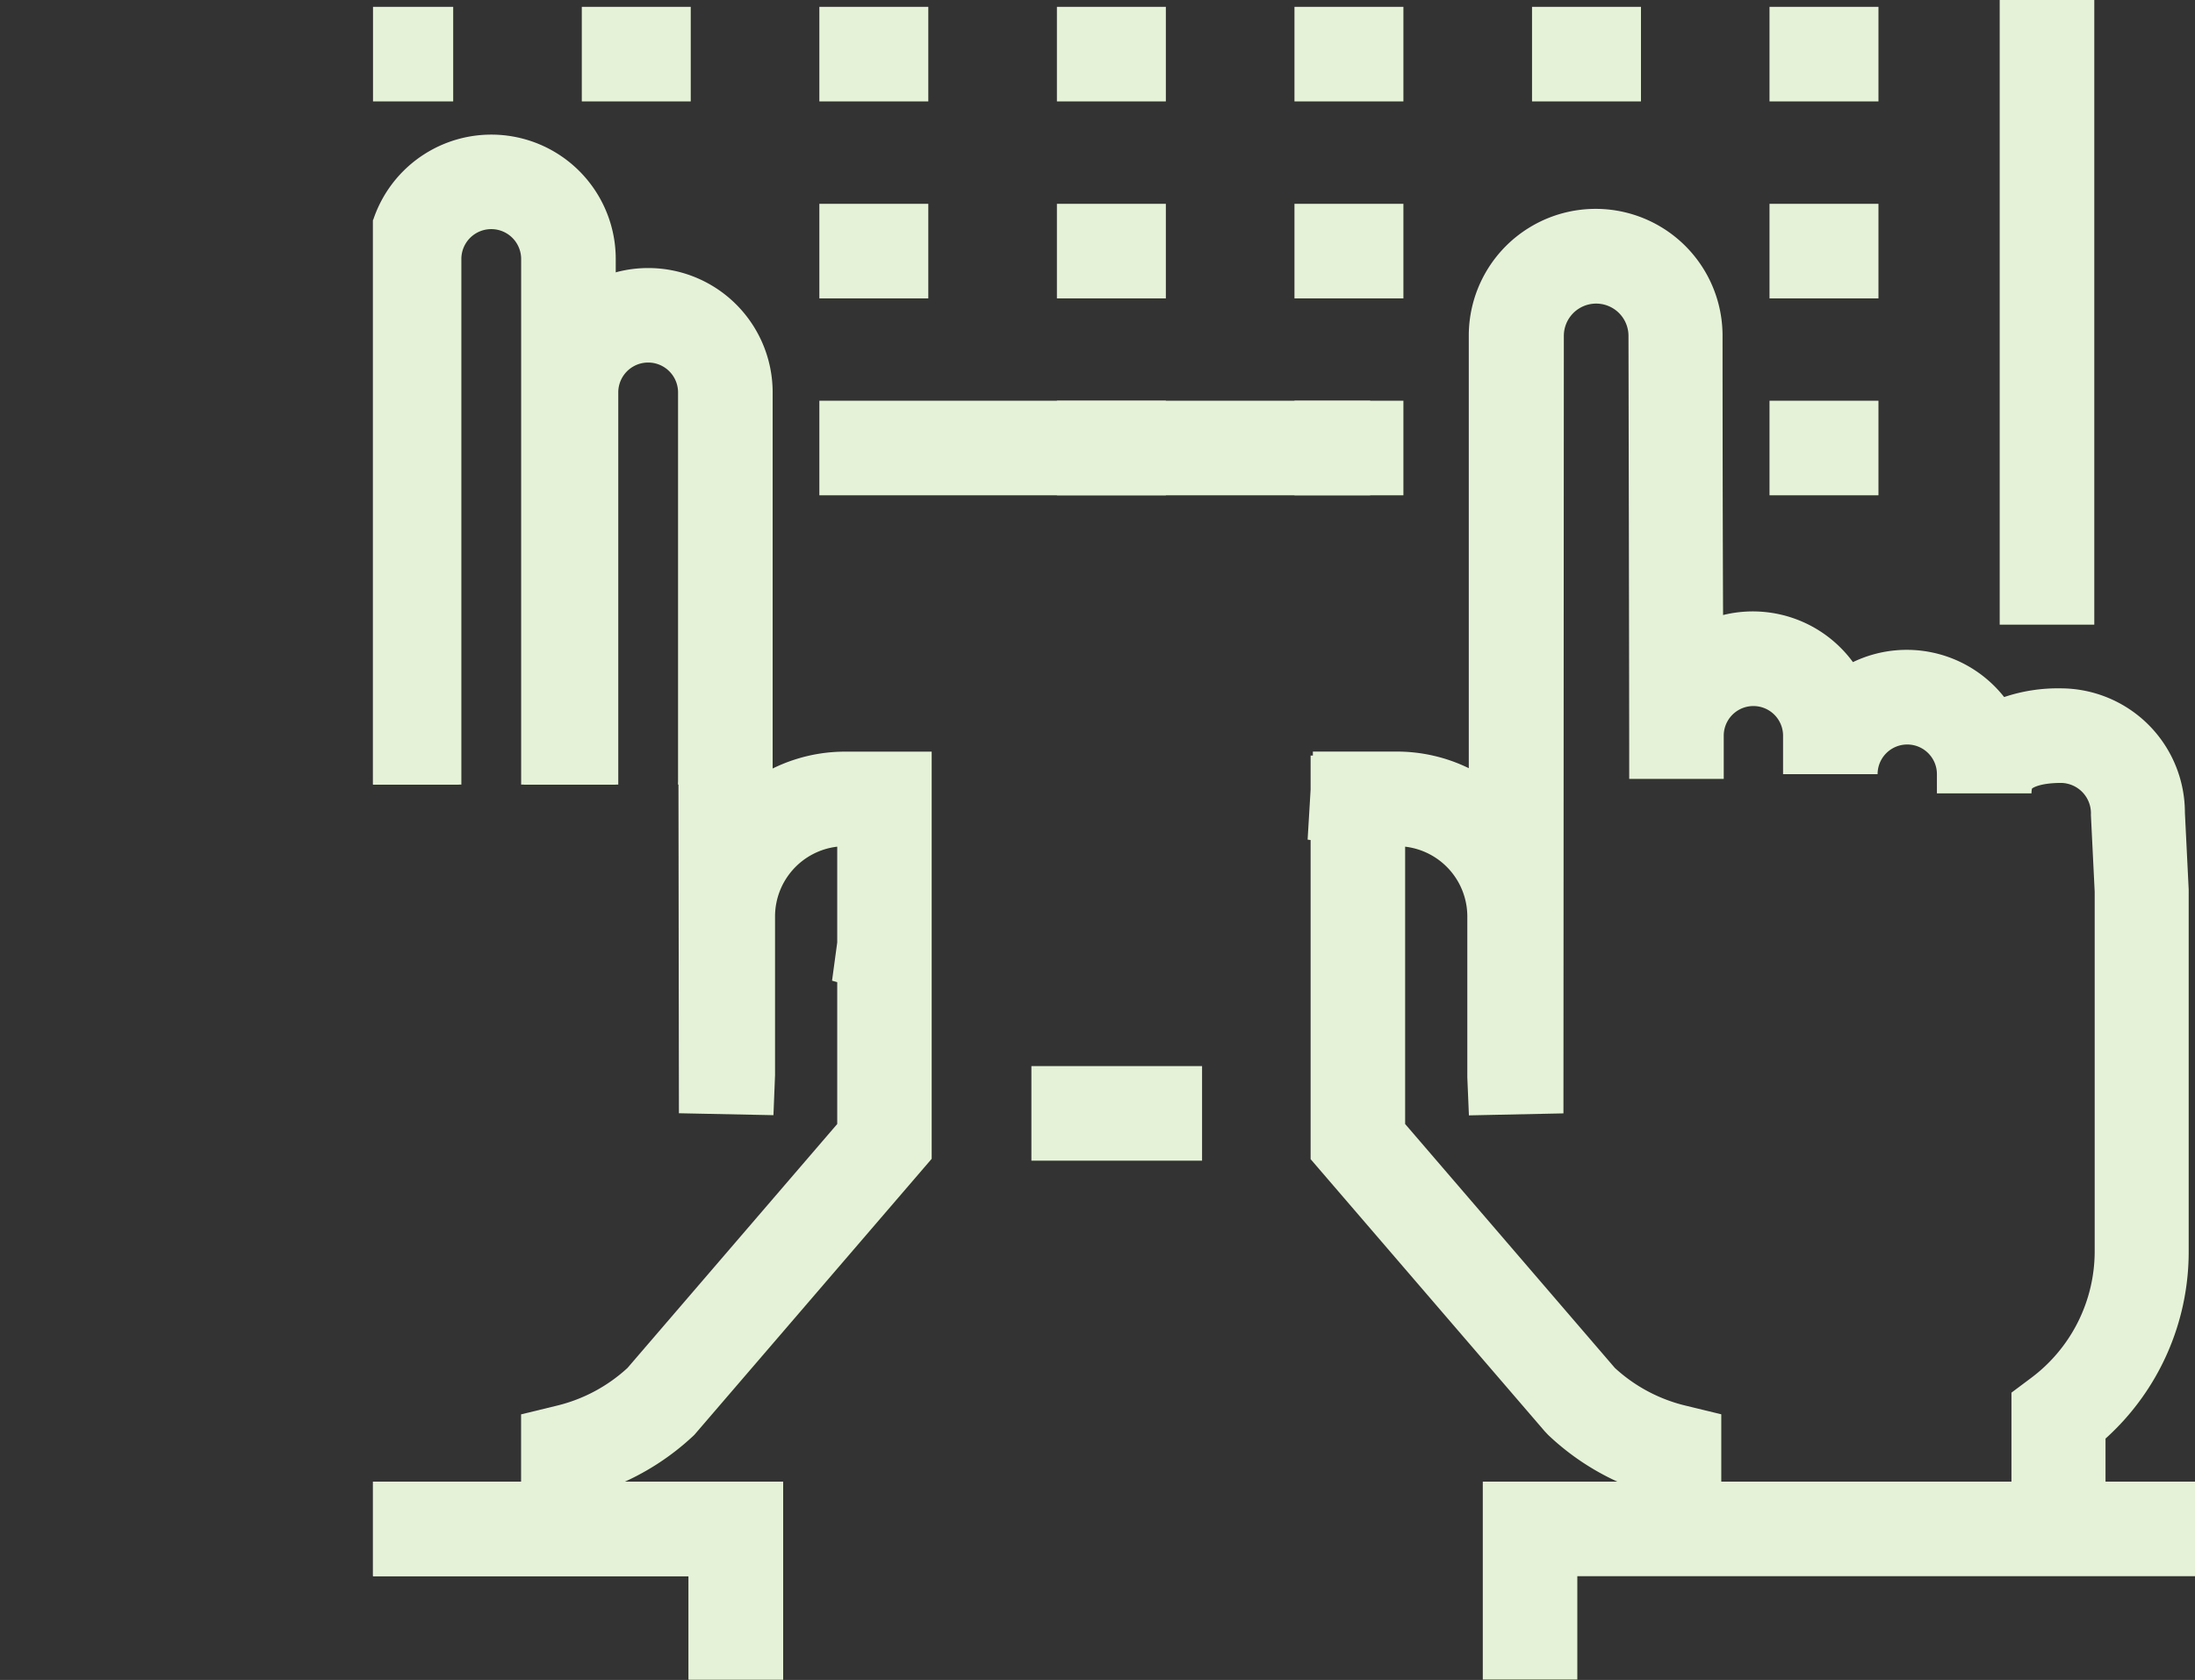 <svg id="Isolation_Mode" data-name="Isolation Mode" xmlns="http://www.w3.org/2000/svg" xmlns:xlink="http://www.w3.org/1999/xlink" viewBox="0 0 330.42 252.96"><rect x="0" y="0" width="330.42" height="252.96" fill="#333333" stroke="none"/><defs><style>.cls-1{fill:none;}.cls-2{clip-path:url(#clip-path);}.cls-3{fill:#e5f2d7;}</style><clipPath id="clip-path" transform="translate(55.67 -30.51)"><rect class="cls-1" x="0.48" y="21.82" width="281.76" height="261.59"/></clipPath></defs><title>eservices_bg</title><g class="cls-2"><rect class="cls-3" x="155.26" y="160.53" width="25.69" height="14.24"/><rect class="cls-3" x="301.02" width="14.24" height="94.06"/><rect class="cls-3" x="51.82" y="1.03" width="16.4" height="14.24"/><rect class="cls-3" x="87.58" y="1.03" width="16.4" height="14.24"/><rect class="cls-3" x="123.34" y="1.03" width="16.4" height="14.24"/><rect class="cls-3" x="159.1" y="1.03" width="16.4" height="14.24"/><rect class="cls-3" x="194.86" y="1.03" width="16.4" height="14.24"/><rect class="cls-3" x="230.62" y="1.03" width="16.4" height="14.24"/><rect class="cls-3" x="266.37" y="1.03" width="16.4" height="14.24"/><rect class="cls-3" x="123.34" y="30.69" width="16.4" height="14.24"/><rect class="cls-3" x="159.1" y="30.69" width="16.4" height="14.24"/><rect class="cls-3" x="194.86" y="30.69" width="16.4" height="14.24"/><rect class="cls-3" x="266.37" y="30.69" width="16.4" height="14.24"/><rect class="cls-3" x="123.34" y="60.34" width="82.92" height="14.24"/><rect class="cls-3" x="159.1" y="60.34" width="16.4" height="14.24"/><rect class="cls-3" x="194.86" y="60.34" width="16.4" height="14.24"/><rect class="cls-3" x="266.37" y="60.34" width="16.4" height="14.24"/><path class="cls-3" d="M261.36,259.69H247.12V240.21l2.86-2.14a23.81,23.81,0,0,0,9.67-19.22V164.8l-0.57-11.59a4.57,4.57,0,0,0-4.47-4.81c-3,0-4.21.67-4.4,0.86a3,3,0,0,0-.07.71H235.9v-2.89a4.46,4.46,0,1,0-8.93,0H212.74v-5.79a4.46,4.46,0,1,0-8.93,0v6.51H189.58c0-15.67-.11-66.71-0.11-66.71a4.86,4.86,0,1,0-9.73,0l-0.06,117.07-14.23.3-0.24-5.7V168.49A10.59,10.59,0,0,0,155.85,158v41.76l31.57,36.73A24,24,0,0,0,198,242.15l5.44,1.32v16.22H189.2v-5.47a38.18,38.18,0,0,1-11.83-7.65l-0.49-.52-35.26-41V157l-0.45-.06,0.45-7.54v-5.12l0.34,0,0-.6h12.62a24.68,24.68,0,0,1,10.85,2.5l0-65.12a19.1,19.1,0,0,1,38.2,0h0s0,22.38.08,42.06a18.69,18.69,0,0,1,19.55,7.09,18.67,18.67,0,0,1,22.76,5.26,25.45,25.45,0,0,1,8.51-1.31,18.72,18.72,0,0,1,18.7,18.71l0.57,11.59v54.4a37.84,37.84,0,0,1-12.52,28.27v12.57Z" transform="translate(55.67 -30.51)"/><path class="cls-3" d="M-20.92,259.69H-35.16V247.13a37.84,37.84,0,0,1-12.52-28.27V148.24h14.24v70.62a23.8,23.8,0,0,0,9.67,19.22l2.86,2.13v19.49Z" transform="translate(55.67 -30.51)"/><path class="cls-3" d="M37,259.69H22.77V243.48l5.43-1.32a24,24,0,0,0,10.59-5.67l31.57-36.73V178.4l-0.78-.22,0.78-5.75V158A10.59,10.59,0,0,0,61,168.49v23.94l-0.24,6-14.23-.29-0.07-49.9H57.27a24.68,24.68,0,0,1,14.31-4.55l13,0V205L48.84,246.58A38.28,38.28,0,0,1,37,254.22v5.47Z" transform="translate(55.67 -30.51)"/><path class="cls-3" d="M-10.22,148.65H-24.46v-42a4.5,4.5,0,0,0-4.5-4.49,4.5,4.5,0,0,0-4.49,4.49v42H-47.68v-42A18.75,18.75,0,0,1-29,87.88a18.75,18.75,0,0,1,18.73,18.73v42Z" transform="translate(55.67 -30.51)"/><path class="cls-3" d="M13.4,148.65H-0.84V81.4a4.5,4.5,0,0,0-4.49-4.49A4.5,4.5,0,0,0-9.82,81.4v67.25H-24.06V81.4A18.75,18.75,0,0,1-5.33,62.67,18.75,18.75,0,0,1,13.4,81.4v67.25Z" transform="translate(55.67 -30.51)"/><path class="cls-3" d="M37,148.65H22.78V69.51a4.49,4.49,0,0,0-9,0v79.14H-0.44V69.51a18.73,18.73,0,0,1,37.46,0v79.14Z" transform="translate(55.67 -30.51)"/><path class="cls-3" d="M60.64,148.65H46.4V89.6a4.49,4.49,0,0,0-9,0v59.05H23.18V89.6a18.73,18.73,0,0,1,37.46,0v59.05Z" transform="translate(55.67 -30.51)"/><polygon class="cls-3" points="237.44 252.96 223.21 252.96 223.21 223.1 330.42 223.1 330.42 237.34 237.44 237.34 237.44 252.96"/><polygon class="cls-3" points="117.89 252.96 103.66 252.96 103.66 237.34 0 237.34 0 223.1 117.89 223.1 117.89 252.96"/><polygon class="cls-3" points="117.89 252.96 103.66 252.96 103.66 237.34 0 237.34 0 223.1 117.89 223.1 117.89 252.96"/></g></svg>